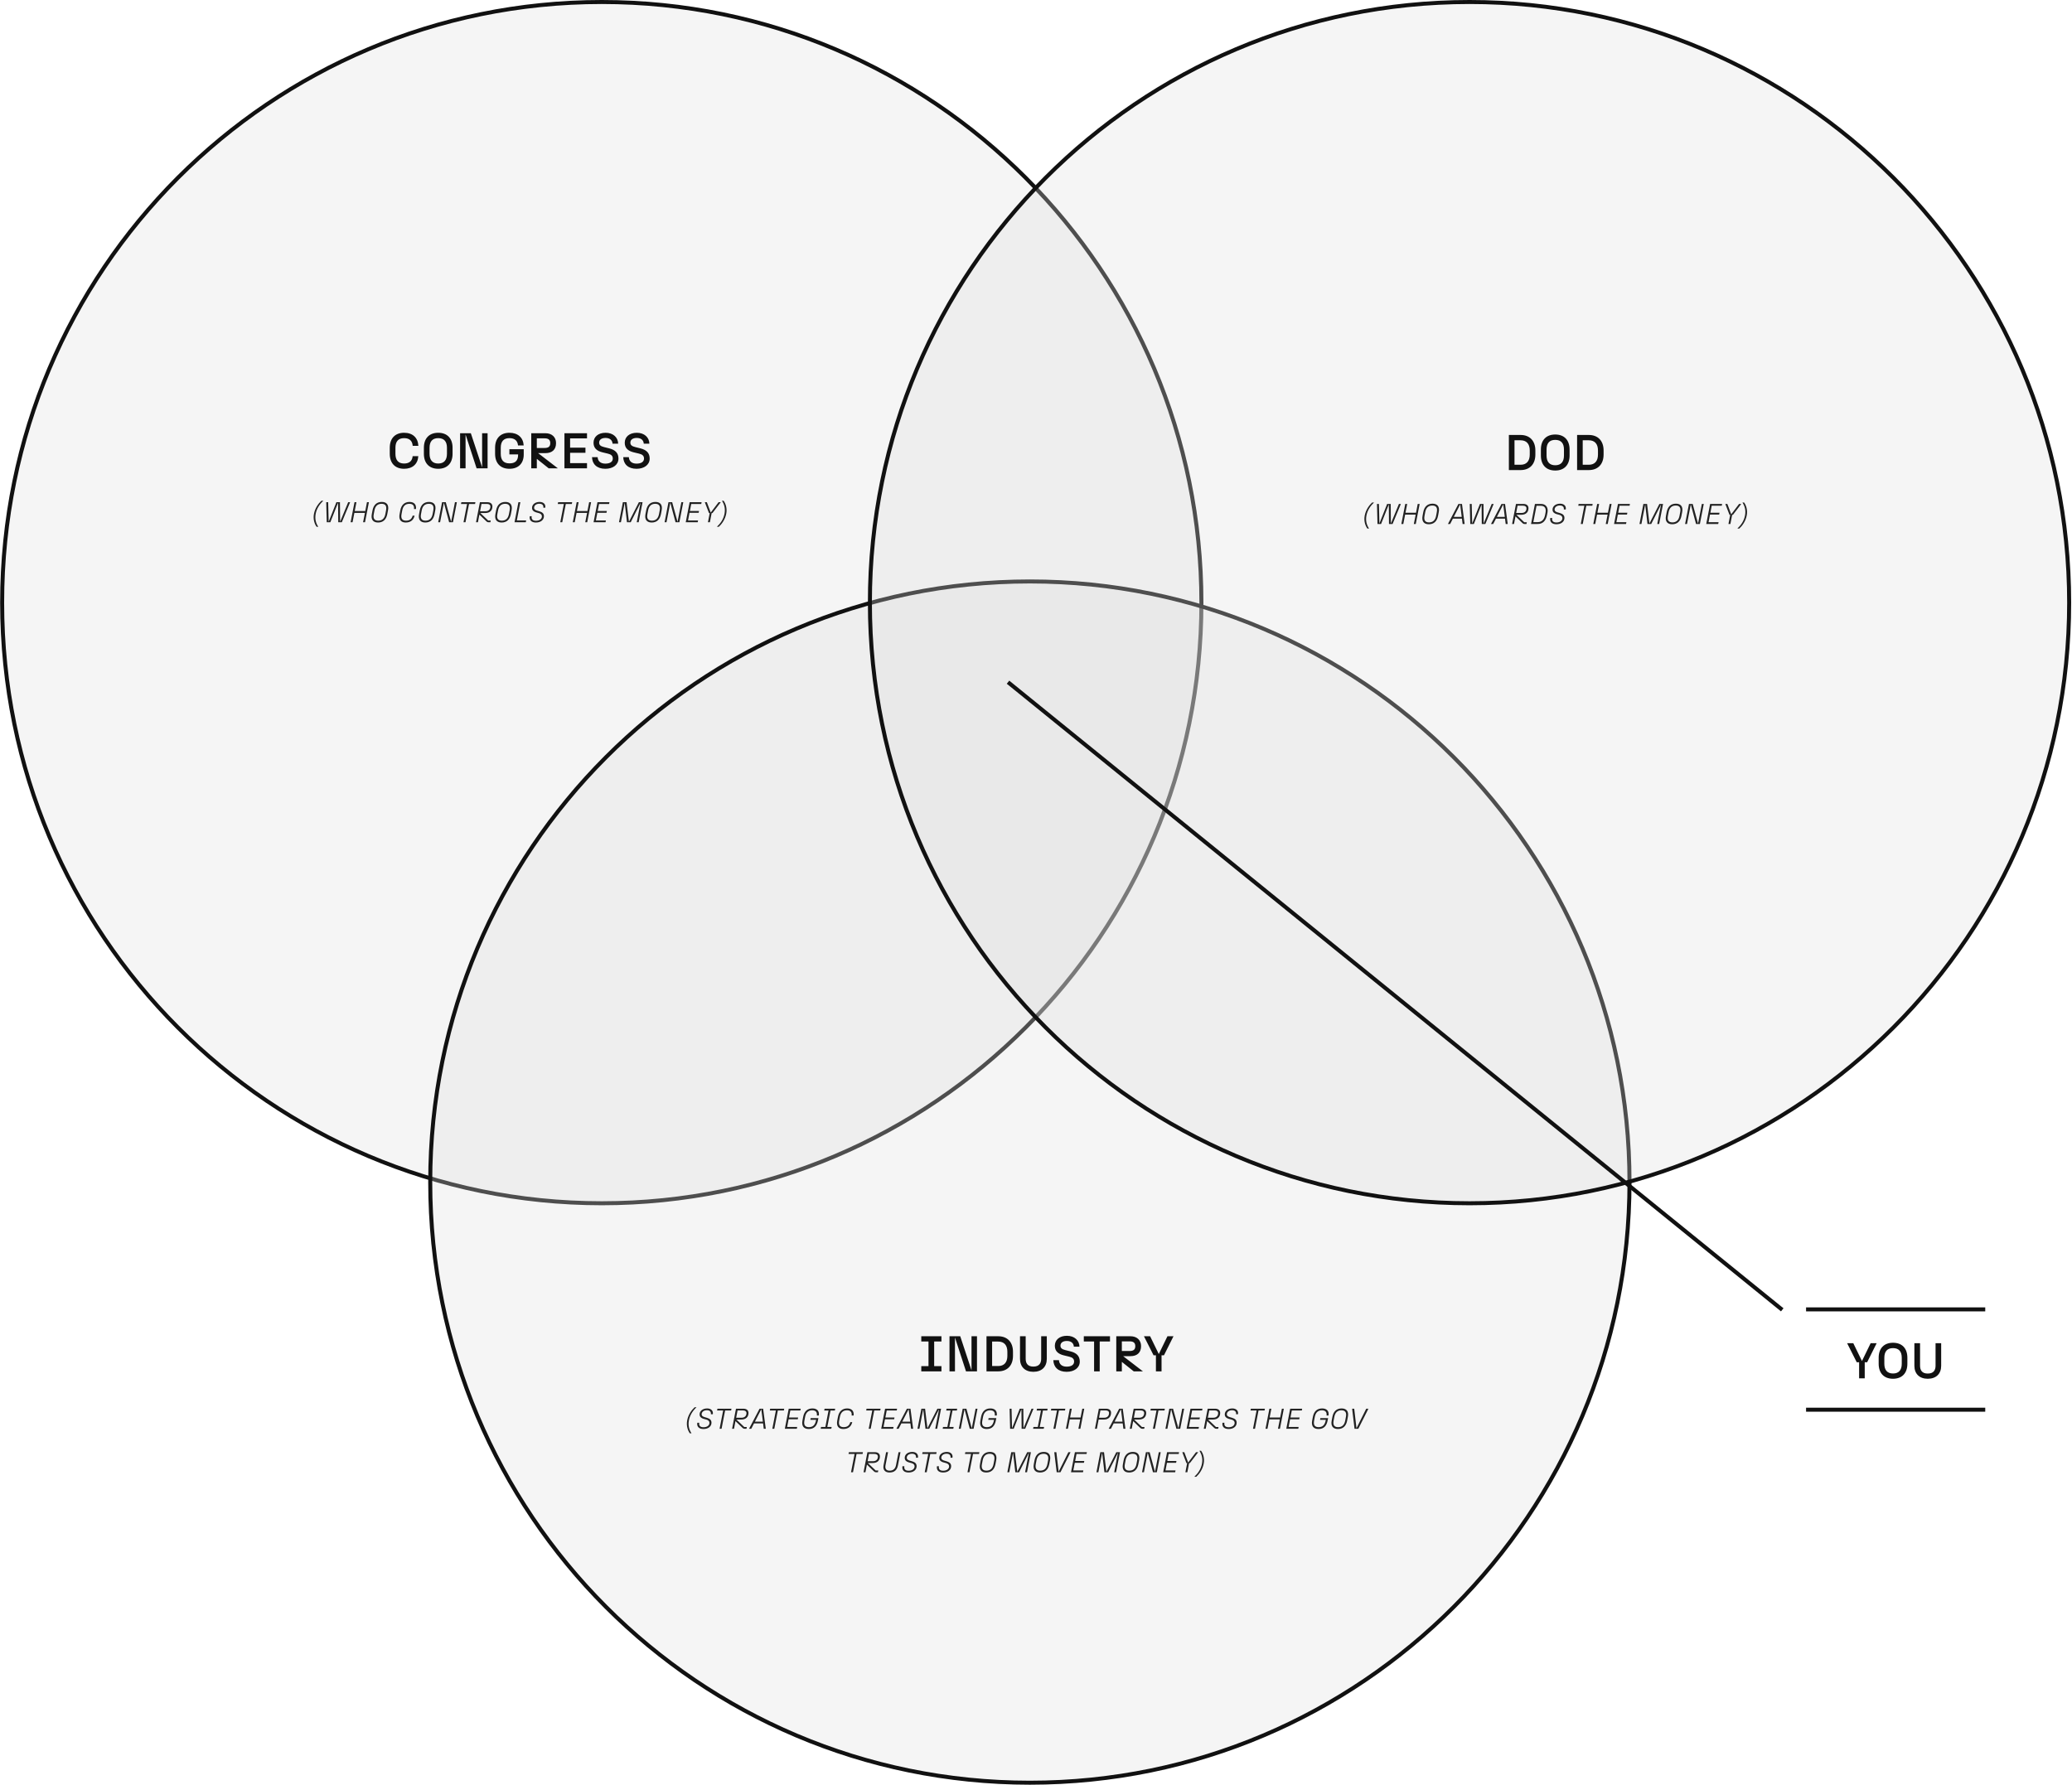 <svg width="1191" height="1026" viewBox="0 0 1191 1026" fill="none" xmlns="http://www.w3.org/2000/svg">
<path d="M345.906 1.15C536.263 1.15 690.582 155.742 690.582 346.443C690.582 537.145 536.263 691.735 345.906 691.735C155.549 691.735 1.231 537.145 1.23 346.443C1.23 155.742 155.549 1.15 345.906 1.15Z" fill="#DDDDDD" fill-opacity="0.3" stroke="#111111" stroke-width="2.301"/>
<path d="M591.973 334.264C782.33 334.264 936.649 488.855 936.649 679.557C936.649 870.258 782.33 1024.85 591.973 1024.85C401.616 1024.85 247.297 870.258 247.297 679.557C247.297 488.855 401.616 334.264 591.973 334.264Z" fill="#DDDDDD" fill-opacity="0.3" stroke="#111111" stroke-width="2.301"/>
<path d="M844.694 1.15C1035.05 1.15 1189.37 155.742 1189.37 346.443C1189.37 537.145 1035.05 691.735 844.694 691.735C654.337 691.735 500.019 537.145 500.019 346.443C500.019 155.742 654.337 1.15 844.694 1.15Z" fill="#DDDDDD" fill-opacity="0.3" stroke="#111111" stroke-width="2.301"/>
<path d="M529.557 788.368V785.369H533.709V771.181H529.557V768.182H541.149V771.181H536.968V785.369H541.149V788.368H529.557ZM545.777 788.368V768.182H551.948L558.436 787.791V768.182H561.58V788.368H555.264L548.92 768.903V788.368H545.777ZM573.736 785.311C577.196 785.311 579.042 783.206 579.042 779.429V777.122C579.042 773.344 577.196 771.239 573.736 771.239H570.275V785.311H573.736ZM567.045 788.368V768.182H573.736C579.099 768.182 582.271 771.614 582.271 777.122V779.429C582.271 784.937 579.099 788.368 573.736 788.368H567.045ZM593.979 788.628C589.249 788.628 586.308 785.802 586.308 781.159V768.182H589.566V781.101C589.566 783.668 590.662 785.629 593.979 785.629C597.352 785.629 598.477 783.668 598.477 781.101V768.182H601.707V781.159C601.707 785.802 598.794 788.628 593.979 788.628ZM613.107 788.628C608.205 788.628 605.581 785.888 605.465 781.937H608.695C608.811 784.158 610.281 785.657 613.107 785.657C615.962 785.657 617.404 784.504 617.404 782.745C617.404 781.13 616.424 780.351 614.578 779.919L611.464 779.169C608.32 778.39 606.331 776.804 606.331 773.661C606.331 770.316 608.955 767.922 613.28 767.922C617.606 767.922 620.432 770.604 620.49 774.18H617.26C617.173 772.363 615.876 770.893 613.252 770.893C610.829 770.893 609.56 772.017 609.56 773.575C609.56 775.045 610.512 775.68 612.358 776.141L615.472 776.92C618.933 777.814 620.663 779.659 620.663 782.745C620.663 786.35 617.491 788.628 613.107 788.628ZM628.89 788.368V771.181H622.979V768.182H638.032V771.181H632.12V788.368H628.89ZM641.644 788.368V768.182H649.776C653.525 768.182 655.89 770.431 655.89 773.863C655.89 777.525 653.727 779.63 649.776 779.63H645.595L656.957 788.368H651.679L644.845 782.918V788.368H641.644ZM644.845 776.66H649.343C651.362 776.66 652.573 775.968 652.573 773.892C652.573 771.844 651.362 771.123 649.343 771.123H644.845V776.66ZM664.435 788.368V779.14H663.08L657.543 768.182H661.09L666.079 778.419L671.067 768.182H674.528L669.049 779.14H667.665V788.368H664.435Z" fill="#111111"/>
<path d="M874.004 267.181C877.465 267.181 879.311 265.075 879.311 261.298V258.991C879.311 255.213 877.465 253.108 874.004 253.108H870.544V267.181H874.004ZM867.314 270.237V250.051H874.004C879.368 250.051 882.54 253.483 882.54 258.991V261.298C882.54 266.806 879.368 270.237 874.004 270.237H867.314ZM893.959 270.497C888.884 270.497 885.712 267.382 885.712 261.874V258.414C885.712 252.906 888.884 249.792 893.959 249.792C899.034 249.792 902.207 252.906 902.207 258.414V261.874C902.207 267.382 899.034 270.497 893.959 270.497ZM888.97 261.874C888.97 265.393 890.585 267.469 893.959 267.469C897.362 267.469 898.977 265.393 898.977 261.874V258.414C898.977 254.867 897.362 252.877 893.959 252.877C890.585 252.877 888.97 254.867 888.97 258.414V261.874ZM913.219 267.181C916.679 267.181 918.525 265.075 918.525 261.298V258.991C918.525 255.213 916.679 253.108 913.219 253.108H909.758V267.181H913.219ZM906.528 270.237V250.051H913.219C918.582 250.051 921.755 253.483 921.755 258.991V261.298C921.755 266.806 918.582 270.237 913.219 270.237H906.528Z" fill="#111111"/>
<path d="M784.453 296.36C785.096 293.031 787.04 290.411 788.721 288.878H789.825C787.633 290.922 786.035 293.328 785.442 296.36C784.848 299.458 785.639 301.88 786.925 303.841H785.969C784.881 302.374 783.81 299.639 784.453 296.36ZM798.4 301.237L798.301 289.999L793.852 301.237H791.792L791.495 289.702H792.616L792.896 300.941L797.345 289.702H799.389L799.487 300.941L804.118 289.702H805.238L800.46 301.237H798.4ZM812.674 301.237L813.729 295.849H807.681L806.627 301.237H805.506L807.747 289.702H808.868L807.879 294.778H813.927L814.915 289.702H816.036L813.795 301.237H812.674ZM821.274 301.386C818.505 301.386 817.088 299.705 817.698 296.557L818.11 294.382C818.719 291.235 820.532 289.554 823.432 289.554C826.217 289.554 827.618 291.235 827.008 294.382L826.596 296.557C825.986 299.705 824.174 301.386 821.274 301.386ZM818.818 296.557C818.357 298.947 819.098 300.315 821.405 300.315C823.729 300.315 825.014 298.947 825.476 296.557L825.887 294.382C826.349 291.993 825.607 290.625 823.3 290.625C820.993 290.625 819.692 291.993 819.23 294.382L818.818 296.557ZM840.722 301.237L840.326 298.156H835.136L833.554 301.237H832.268L838.316 289.702H840.359L841.892 301.237H840.722ZM835.646 297.151H840.211L839.305 289.999L835.646 297.151ZM851.733 301.237L851.634 289.999L847.185 301.237H845.125L844.828 289.702H845.949L846.229 300.941L850.678 289.702H852.722L852.82 300.941L857.451 289.702H858.571L853.793 301.237H851.733ZM865.479 301.237L865.084 298.156H859.893L858.311 301.237H857.026L863.073 289.702H865.117L866.649 301.237H865.479ZM860.404 297.151H864.968L864.062 289.999L860.404 297.151ZM869.158 301.237L871.399 289.702H875.667C877.529 289.702 878.584 290.675 878.584 292.174C878.584 294.349 877.183 295.931 874.481 295.931H871.646L876.162 300.232H877.628L877.43 301.237H876.343C875.766 301.237 875.42 301.023 875.09 300.677L871.103 296.838L870.262 301.237H869.158ZM871.498 294.893H874.613C876.31 294.893 877.414 293.921 877.414 292.224C877.414 291.251 876.672 290.708 875.436 290.708H872.306L871.498 294.893ZM883.83 300.166C886.467 300.166 887.637 298.403 888.098 296.129L888.362 294.811C888.807 292.504 888.18 290.773 885.659 290.773H883.204L881.375 300.166H883.83ZM880.056 301.237L882.298 289.702H885.84C888.609 289.702 890.092 291.779 889.482 294.811L889.219 296.129C888.592 299.26 886.862 301.336 883.632 301.237H880.056ZM894.639 301.386C891.97 301.386 890.717 299.919 891.096 297.777H892.217C891.97 299.293 892.579 300.364 894.688 300.364C896.748 300.364 898.083 299.293 898.083 297.843C898.083 296.969 897.506 296.327 896.435 296.014L894.705 295.536C893.403 295.157 892.414 294.415 892.414 292.965C892.414 291.004 894.211 289.554 896.765 289.554C899.055 289.554 900.374 290.955 900.011 292.883H898.89C899.105 291.548 898.347 290.592 896.6 290.592C894.82 290.592 893.584 291.564 893.584 292.965C893.584 293.74 894.211 294.217 895.199 294.514L896.831 295.008C898.396 295.486 899.253 296.31 899.253 297.76C899.253 299.771 897.539 301.386 894.639 301.386ZM908.64 301.237L910.683 290.741H907.19L907.404 289.702H915.479L915.281 290.741H911.82L909.777 301.237H908.64ZM922.997 301.237L924.052 295.849H918.004L916.949 301.237H915.829L918.07 289.702H919.191L918.202 294.778H924.249L925.238 289.702H926.359L924.118 301.237H922.997ZM927.773 301.237L930.014 289.702H936.902L936.705 290.741H930.937L930.163 294.761H935.419L935.205 295.799H929.948L929.108 300.199H934.875L934.661 301.237H927.773ZM946.974 301.237L945.672 289.999L943.497 301.237H942.393L944.634 289.702H946.743L948.111 300.941L953.829 289.702H955.938L953.697 301.237H952.593L954.785 289.999L949.132 301.237H946.974ZM961.185 301.386C958.417 301.386 957 299.705 957.61 296.557L958.022 294.382C958.631 291.235 960.444 289.554 963.344 289.554C966.129 289.554 967.53 291.235 966.92 294.382L966.508 296.557C965.898 299.705 964.086 301.386 961.185 301.386ZM958.73 296.557C958.269 298.947 959.01 300.315 961.317 300.315C963.641 300.315 964.926 298.947 965.387 296.557L965.799 294.382C966.261 291.993 965.519 290.625 963.212 290.625C960.905 290.625 959.603 291.993 959.142 294.382L958.73 296.557ZM968.599 301.237L970.84 289.702H972.965L976.047 300.99L978.239 289.702H979.343L977.102 301.237H974.893L971.878 289.999L969.703 301.237H968.599ZM980.752 301.237L982.993 289.702H989.881L989.683 290.741H983.916L983.142 294.761H988.398L988.184 295.799H982.927L982.087 300.199H987.854L987.64 301.237H980.752ZM993.52 301.237L994.542 295.964H994.114L991.724 289.702H992.894L995.119 295.668L999.634 289.702H1000.9L996.108 295.964H995.663L994.641 301.237H993.52ZM1004.03 296.36C1003.39 299.688 1001.45 302.308 999.764 303.841H998.66C1000.85 301.798 1002.45 299.392 1003.04 296.36C1003.64 293.262 1002.85 290.839 1001.56 288.878H1002.52C1003.6 290.345 1004.67 293.08 1004.03 296.36Z" fill="#222222"/>
<path d="M232.288 269.497C227.213 269.497 224.041 266.382 224.041 260.874V257.414C224.041 251.906 227.213 248.792 232.288 248.792C237.19 248.792 240.247 251.618 240.478 256.289H237.219C237.017 253.607 235.547 251.877 232.288 251.877C228.828 251.877 227.299 253.925 227.299 257.414V260.874C227.299 264.364 228.828 266.469 232.288 266.469C235.46 266.469 236.988 264.796 237.19 262.23H240.449C240.161 266.757 237.133 269.497 232.288 269.497ZM251.895 269.497C246.82 269.497 243.648 266.382 243.648 260.874V257.414C243.648 251.906 246.82 248.792 251.895 248.792C256.97 248.792 260.143 251.906 260.143 257.414V260.874C260.143 266.382 256.97 269.497 251.895 269.497ZM246.906 260.874C246.906 264.393 248.521 266.469 251.895 266.469C255.298 266.469 256.913 264.393 256.913 260.874V257.414C256.913 253.867 255.298 251.877 251.895 251.877C248.521 251.877 246.906 253.867 246.906 257.414V260.874ZM264.465 269.237V249.051H270.636L277.124 268.661V249.051H280.267V269.237H273.952L267.608 249.772V269.237H264.465ZM292.827 269.497C287.752 269.497 284.58 266.382 284.58 260.874V257.414C284.58 251.906 287.752 248.792 292.827 248.792C297.672 248.792 300.757 251.56 301.017 256.087H297.758C297.528 253.521 295.999 251.877 292.827 251.877C289.367 251.877 287.838 253.925 287.838 257.414V260.874C287.838 264.364 289.367 266.382 292.827 266.382C296.028 266.382 297.816 264.998 297.816 261.394V261.221H292.798V258.25H301.046V261.307C301.046 266.209 298.133 269.497 292.827 269.497ZM305.369 269.237V249.051H313.501C317.25 249.051 319.614 251.3 319.614 254.732C319.614 258.394 317.451 260.5 313.501 260.5H309.319L320.681 269.237H315.404L308.569 263.787V269.237H305.369ZM308.569 257.529H313.068C315.087 257.529 316.298 256.837 316.298 254.761C316.298 252.714 315.087 251.993 313.068 251.993H308.569V257.529ZM324.441 269.237V249.051H337.417V252.021H327.699V257.356H336.523V260.298H327.699V266.238H337.417V269.237H324.441ZM347.939 269.497C343.036 269.497 340.412 266.757 340.297 262.807H343.526C343.642 265.027 345.112 266.527 347.939 266.527C350.793 266.527 352.235 265.373 352.235 263.614C352.235 261.999 351.255 261.221 349.409 260.788L346.295 260.038C343.152 259.26 341.162 257.674 341.162 254.53C341.162 251.185 343.786 248.792 348.112 248.792C352.437 248.792 355.263 251.474 355.321 255.049H352.091C352.005 253.233 350.707 251.762 348.083 251.762C345.66 251.762 344.392 252.887 344.392 254.444C344.392 255.914 345.343 256.549 347.189 257.01L350.303 257.789C353.764 258.683 355.494 260.528 355.494 263.614C355.494 267.219 352.322 269.497 347.939 269.497ZM365.884 269.497C360.982 269.497 358.358 266.757 358.242 262.807H361.472C361.587 265.027 363.058 266.527 365.884 266.527C368.739 266.527 370.181 265.373 370.181 263.614C370.181 261.999 369.2 261.221 367.355 260.788L364.24 260.038C361.097 259.26 359.107 257.674 359.107 254.53C359.107 251.185 361.732 248.792 366.057 248.792C370.383 248.792 373.209 251.474 373.266 255.049H370.037C369.95 253.233 368.653 251.762 366.028 251.762C363.606 251.762 362.337 252.887 362.337 254.444C362.337 255.914 363.289 256.549 365.134 257.01L368.249 257.789C371.709 258.683 373.44 260.528 373.44 263.614C373.44 267.219 370.267 269.497 365.884 269.497Z" fill="#111111"/>
<path d="M180.474 295.36C181.117 292.031 183.061 289.411 184.742 287.878H185.846C183.655 289.922 182.056 292.328 181.463 295.36C180.87 298.458 181.661 300.88 182.946 302.841H181.99C180.903 301.374 179.832 298.639 180.474 295.36ZM194.421 300.237L194.322 288.999L189.873 300.237H187.813L187.517 288.702H188.637L188.917 299.941L193.367 288.702H195.41L195.509 299.941L200.139 288.702H201.26L196.481 300.237H194.421ZM208.696 300.237L209.75 294.849H203.703L202.648 300.237H201.528L203.769 288.702H204.889L203.9 293.778H209.948L210.937 288.702H212.057L209.816 300.237H208.696ZM217.295 300.386C214.527 300.386 213.109 298.705 213.719 295.557L214.131 293.382C214.741 290.235 216.553 288.554 219.454 288.554C222.238 288.554 223.639 290.235 223.029 293.382L222.617 295.557C222.008 298.705 220.195 300.386 217.295 300.386ZM214.84 295.557C214.378 297.947 215.12 299.315 217.427 299.315C219.75 299.315 221.036 297.947 221.497 295.557L221.909 293.382C222.37 290.993 221.629 289.625 219.322 289.625C217.015 289.625 215.713 290.993 215.252 293.382L214.84 295.557ZM233.217 300.386C230.465 300.386 229.081 298.705 229.69 295.557L230.102 293.382C230.696 290.268 232.558 288.554 235.408 288.554C238.094 288.554 239.396 290.12 239.1 292.624H237.963C238.21 290.779 237.402 289.625 235.293 289.625C232.838 289.625 231.668 291.108 231.223 293.382L230.811 295.557C230.349 297.947 231.091 299.315 233.398 299.315C235.606 299.315 236.71 298.21 237.188 296.447H238.325C237.732 298.952 235.985 300.386 233.217 300.386ZM244.454 300.386C241.686 300.386 240.269 298.705 240.878 295.557L241.29 293.382C241.9 290.235 243.713 288.554 246.613 288.554C249.398 288.554 250.798 290.235 250.189 293.382L249.777 295.557C249.167 298.705 247.354 300.386 244.454 300.386ZM241.999 295.557C241.537 297.947 242.279 299.315 244.586 299.315C246.909 299.315 248.195 297.947 248.656 295.557L249.068 293.382C249.53 290.993 248.788 289.625 246.481 289.625C244.174 289.625 242.872 290.993 242.411 293.382L241.999 295.557ZM251.867 300.237L254.108 288.702H256.234L259.316 299.99L261.507 288.702H262.611L260.37 300.237H258.162L255.147 288.999L252.971 300.237H251.867ZM266.427 300.237L268.47 289.741H264.977L265.191 288.702H273.265L273.068 289.741H269.607L267.564 300.237H266.427ZM273.616 300.237L275.857 288.702H280.125C281.987 288.702 283.041 289.675 283.041 291.174C283.041 293.349 281.641 294.931 278.938 294.931H276.104L280.619 299.232H282.086L281.888 300.237H280.8C280.224 300.237 279.878 300.023 279.548 299.677L275.56 295.838L274.72 300.237H273.616ZM275.956 293.893H279.07C280.767 293.893 281.871 292.921 281.871 291.224C281.871 290.251 281.13 289.708 279.894 289.708H276.763L275.956 293.893ZM288.337 300.386C285.569 300.386 284.152 298.705 284.761 295.557L285.173 293.382C285.783 290.235 287.596 288.554 290.496 288.554C293.281 288.554 294.681 290.235 294.072 293.382L293.66 295.557C293.05 298.705 291.237 300.386 288.337 300.386ZM285.882 295.557C285.42 297.947 286.162 299.315 288.469 299.315C290.792 299.315 292.078 297.947 292.539 295.557L292.951 293.382C293.412 290.993 292.671 289.625 290.364 289.625C288.057 289.625 286.755 290.993 286.294 293.382L285.882 295.557ZM295.75 300.237L297.991 288.702H299.112L297.085 299.166H302.441L302.226 300.237H295.75ZM308.048 300.386C305.378 300.386 304.126 298.919 304.505 296.777H305.625C305.378 298.293 305.988 299.364 308.097 299.364C310.157 299.364 311.492 298.293 311.492 296.843C311.492 295.969 310.915 295.327 309.844 295.014L308.114 294.536C306.812 294.157 305.823 293.415 305.823 291.965C305.823 290.004 307.619 288.554 310.174 288.554C312.464 288.554 313.782 289.955 313.42 291.883H312.299C312.513 290.548 311.755 289.592 310.009 289.592C308.229 289.592 306.993 290.564 306.993 291.965C306.993 292.74 307.619 293.217 308.608 293.514L310.239 294.008C311.805 294.486 312.662 295.31 312.662 296.76C312.662 298.771 310.948 300.386 308.048 300.386ZM322.049 300.237L324.092 289.741H320.599L320.813 288.702H328.887L328.69 289.741H325.229L323.186 300.237H322.049ZM336.406 300.237L337.46 294.849H331.413L330.358 300.237H329.238L331.479 288.702H332.599L331.611 293.778H337.658L338.647 288.702H339.767L337.526 300.237H336.406ZM341.182 300.237L343.423 288.702H350.311L350.113 289.741H344.346L343.571 293.761H348.828L348.614 294.799H343.357L342.517 299.199H348.284L348.07 300.237H341.182ZM360.382 300.237L359.081 288.999L356.906 300.237H355.801L358.043 288.702H360.152L361.519 299.941L367.238 288.702H369.347L367.106 300.237H366.002L368.193 288.999L362.541 300.237H360.382ZM374.594 300.386C371.826 300.386 370.409 298.705 371.018 295.557L371.43 293.382C372.04 290.235 373.853 288.554 376.753 288.554C379.538 288.554 380.938 290.235 380.329 293.382L379.917 295.557C379.307 298.705 377.494 300.386 374.594 300.386ZM372.139 295.557C371.677 297.947 372.419 299.315 374.726 299.315C377.049 299.315 378.335 297.947 378.796 295.557L379.208 293.382C379.67 290.993 378.928 289.625 376.621 289.625C374.314 289.625 373.012 290.993 372.551 293.382L372.139 295.557ZM382.007 300.237L384.248 288.702H386.374L389.456 299.99L391.647 288.702H392.751L390.51 300.237H388.302L385.287 288.999L383.111 300.237H382.007ZM394.161 300.237L396.402 288.702H403.29L403.092 289.741H397.325L396.55 293.761H401.807L401.593 294.799H396.336L395.496 299.199H401.263L401.049 300.237H394.161ZM406.929 300.237L407.951 294.964H407.522L405.133 288.702H406.303L408.528 294.668L413.043 288.702H414.312L409.516 294.964H409.071L408.05 300.237H406.929ZM417.441 295.36C416.798 298.688 414.854 301.308 413.173 302.841H412.069C414.261 300.798 415.859 298.392 416.452 295.36C417.045 292.262 416.254 289.839 414.969 287.878H415.925C417.012 289.345 418.084 292.08 417.441 295.36Z" fill="#222222"/>
<path d="M395.008 816.491C395.65 813.162 397.595 810.542 399.276 809.009H400.38C398.188 811.053 396.59 813.458 395.996 816.491C395.403 819.588 396.194 822.011 397.479 823.972H396.524C395.436 822.505 394.365 819.77 395.008 816.491ZM404.357 821.516C401.688 821.516 400.435 820.05 400.814 817.908H401.935C401.688 819.424 402.297 820.495 404.406 820.495C406.466 820.495 407.801 819.424 407.801 817.974C407.801 817.1 407.224 816.458 406.153 816.144L404.423 815.667C403.121 815.288 402.132 814.546 402.132 813.096C402.132 811.135 403.929 809.685 406.483 809.685C408.773 809.685 410.092 811.086 409.729 813.014H408.609C408.823 811.679 408.065 810.723 406.318 810.723C404.538 810.723 403.302 811.695 403.302 813.096C403.302 813.87 403.929 814.348 404.917 814.645L406.549 815.139C408.114 815.617 408.971 816.441 408.971 817.891C408.971 819.902 407.257 821.516 404.357 821.516ZM413.623 821.368L415.666 810.871H412.173L412.387 809.833H420.462L420.264 810.871H416.803L414.76 821.368H413.623ZM420.812 821.368L423.053 809.833H427.321C429.183 809.833 430.238 810.805 430.238 812.305C430.238 814.48 428.837 816.062 426.135 816.062H423.3L427.815 820.363H429.282L429.084 821.368H427.997C427.42 821.368 427.074 821.154 426.744 820.808L422.756 816.968L421.916 821.368H420.812ZM423.152 815.024H426.266C427.964 815.024 429.068 814.052 429.068 812.354C429.068 811.382 428.326 810.838 427.09 810.838H423.959L423.152 815.024ZM439.01 821.368L438.615 818.287H433.424L431.842 821.368H430.557L436.604 809.833H438.648L440.18 821.368H439.01ZM433.935 817.282H438.499L437.593 810.13L433.935 817.282ZM443.936 821.368L445.98 810.871H442.486L442.7 809.833H450.775L450.577 810.871H447.117L445.073 821.368H443.936ZM451.125 821.368L453.366 809.833H460.254L460.057 810.871H454.289L453.515 814.892H458.771L458.557 815.93H453.3L452.46 820.33H458.228L458.013 821.368H451.125ZM464.899 821.516C462.064 821.516 460.647 819.836 461.257 816.688L461.669 814.513C462.279 811.366 464.091 809.685 467.008 809.685C469.694 809.685 471.045 811.217 470.666 813.755H469.529C469.776 811.91 468.969 810.756 466.86 810.756C464.553 810.756 463.251 812.124 462.789 814.513L462.378 816.688C461.916 819.078 462.658 820.445 464.965 820.445C466.991 820.445 468.475 819.457 469.018 816.655L469.101 816.243H465.789L465.986 815.238H470.419L470.155 816.589C469.546 819.803 467.898 821.516 464.899 821.516ZM471.736 821.368L471.933 820.314H474.422L476.251 810.888H473.762L473.977 809.833H480.074L479.876 810.888H477.388L475.542 820.314H478.047L477.833 821.368H471.736ZM484.778 821.516C482.026 821.516 480.642 819.836 481.251 816.688L481.663 814.513C482.256 811.399 484.119 809.685 486.969 809.685C489.655 809.685 490.957 811.25 490.66 813.755H489.523C489.771 811.91 488.963 810.756 486.854 810.756C484.399 810.756 483.229 812.239 482.784 814.513L482.372 816.688C481.91 819.078 482.652 820.445 484.959 820.445C487.167 820.445 488.271 819.341 488.749 817.578H489.886C489.293 820.083 487.546 821.516 484.778 821.516ZM499.333 821.368L501.376 810.871H497.883L498.097 809.833H506.171L505.974 810.871H502.513L500.47 821.368H499.333ZM506.522 821.368L508.763 809.833H515.651L515.453 810.871H509.686L508.911 814.892H514.168L513.954 815.93H508.697L507.857 820.33H513.624L513.41 821.368H506.522ZM523.706 821.368L523.311 818.287H518.12L516.538 821.368H515.253L521.301 809.833H523.344L524.876 821.368H523.706ZM518.631 817.282H523.196L522.289 810.13L518.631 817.282ZM531.966 821.368L530.664 810.13L528.489 821.368H527.385L529.626 809.833H531.736L533.103 821.072L538.821 809.833H540.931L538.689 821.368H537.585L539.777 810.13L534.125 821.368H531.966ZM541.861 821.368L542.058 820.314H544.547L546.376 810.888H543.887L544.102 809.833H550.199L550.001 810.888H547.513L545.667 820.314H548.172L547.958 821.368H541.861ZM551.129 821.368L553.37 809.833H555.496L558.577 821.121L560.769 809.833H561.873L559.632 821.368H557.424L554.408 810.13L552.233 821.368H551.129ZM567.171 821.516C564.337 821.516 562.92 819.836 563.53 816.688L563.942 814.513C564.551 811.366 566.364 809.685 569.281 809.685C571.967 809.685 573.318 811.217 572.939 813.755H571.802C572.049 811.91 571.242 810.756 569.132 810.756C566.825 810.756 565.524 812.124 565.062 814.513L564.65 816.688C564.189 819.078 564.93 820.445 567.237 820.445C569.264 820.445 570.747 819.457 571.291 816.655L571.373 816.243H568.061L568.259 815.238H572.692L572.428 816.589C571.818 819.803 570.171 821.516 567.171 821.516ZM587.23 821.368L587.131 810.13L582.682 821.368H580.622L580.325 809.833H581.446L581.726 821.072L586.175 809.833H588.218L588.317 821.072L592.948 809.833H594.068L589.29 821.368H587.23ZM593.842 821.368L594.039 820.314H596.528L598.357 810.888H595.869L596.083 809.833H602.18L601.982 810.888H599.494L597.648 820.314H600.153L599.939 821.368H593.842ZM605.516 821.368L607.559 810.871H604.066L604.28 809.833H612.355L612.157 810.871H608.696L606.653 821.368H605.516ZM619.873 821.368L620.928 815.98H614.88L613.826 821.368H612.705L614.946 809.833H616.067L615.078 814.909H621.126L622.114 809.833H623.235L620.994 821.368H619.873ZM629.384 821.368L631.625 809.833H635.729C637.574 809.833 638.645 810.69 638.645 812.173C638.645 814.48 637.162 816.062 634.657 816.062H631.51L630.488 821.368H629.384ZM631.724 815.024H634.657C636.421 815.024 637.475 814.035 637.475 812.338C637.475 811.267 636.701 810.838 635.481 810.838H632.532L631.724 815.024ZM645.732 821.368L645.337 818.287H640.146L638.564 821.368H637.279L643.326 809.833H645.37L646.902 821.368H645.732ZM640.657 817.282H645.221L644.315 810.13L640.657 817.282ZM649.411 821.368L651.652 809.833H655.92C657.782 809.833 658.837 810.805 658.837 812.305C658.837 814.48 657.436 816.062 654.733 816.062H651.899L656.414 820.363H657.881L657.683 821.368H656.595C656.019 821.368 655.673 821.154 655.343 820.808L651.355 816.968L650.515 821.368H649.411ZM651.751 815.024H654.865C656.562 815.024 657.667 814.052 657.667 812.354C657.667 811.382 656.925 810.838 655.689 810.838H652.558L651.751 815.024ZM662.715 821.368L664.758 810.871H661.265L661.479 809.833H669.554L669.356 810.871H665.895L663.852 821.368H662.715ZM669.904 821.368L672.145 809.833H674.271L677.352 821.121L679.544 809.833H680.648L678.407 821.368H676.199L673.183 810.13L671.008 821.368H669.904ZM682.058 821.368L684.299 809.833H691.187L690.989 810.871H685.221L684.447 814.892H689.704L689.489 815.93H684.233L683.392 820.33H689.16L688.946 821.368H682.058ZM691.942 821.368L694.183 809.833H698.451C700.313 809.833 701.368 810.805 701.368 812.305C701.368 814.48 699.967 816.062 697.265 816.062H694.43L698.945 820.363H700.412L700.214 821.368H699.127C698.55 821.368 698.204 821.154 697.874 820.808L693.886 816.968L693.046 821.368H691.942ZM694.282 815.024H697.396C699.094 815.024 700.198 814.052 700.198 812.354C700.198 811.382 699.456 810.838 698.22 810.838H695.089L694.282 815.024ZM706.235 821.516C703.565 821.516 702.313 820.05 702.692 817.908H703.813C703.565 819.424 704.175 820.495 706.284 820.495C708.344 820.495 709.679 819.424 709.679 817.974C709.679 817.1 709.102 816.458 708.031 816.144L706.301 815.667C704.999 815.288 704.01 814.546 704.01 813.096C704.01 811.135 705.807 809.685 708.361 809.685C710.651 809.685 711.969 811.086 711.607 813.014H710.486C710.701 811.679 709.943 810.723 708.196 810.723C706.416 810.723 705.18 811.695 705.18 813.096C705.18 813.87 705.807 814.348 706.795 814.645L708.427 815.139C709.992 815.617 710.849 816.441 710.849 817.891C710.849 819.902 709.135 821.516 706.235 821.516ZM720.236 821.368L722.279 810.871H718.786L719 809.833H727.074L726.877 810.871H723.416L721.373 821.368H720.236ZM734.593 821.368L735.648 815.98H729.6L728.545 821.368H727.425L729.666 809.833H730.786L729.798 814.909H735.845L736.834 809.833H737.955L735.713 821.368H734.593ZM739.369 821.368L741.61 809.833H748.498L748.3 810.871H742.533L741.759 814.892H747.015L746.801 815.93H741.544L740.704 820.33H746.471L746.257 821.368H739.369ZM757.878 821.516C755.043 821.516 753.626 819.836 754.236 816.688L754.648 814.513C755.258 811.366 757.07 809.685 759.987 809.685C762.673 809.685 764.024 811.217 763.645 813.755H762.508C762.755 811.91 761.948 810.756 759.839 810.756C757.532 810.756 756.23 812.124 755.768 814.513L755.356 816.688C754.895 819.078 755.637 820.445 757.943 820.445C759.97 820.445 761.453 819.457 761.997 816.655L762.08 816.243H758.767L758.965 815.238H763.398L763.134 816.589C762.525 819.803 760.877 821.516 757.878 821.516ZM769.032 821.516C766.263 821.516 764.846 819.836 765.456 816.688L765.868 814.513C766.478 811.366 768.29 809.685 771.191 809.685C773.975 809.685 775.376 811.366 774.766 814.513L774.354 816.688C773.745 819.836 771.932 821.516 769.032 821.516ZM766.577 816.688C766.115 819.078 766.857 820.445 769.164 820.445C771.487 820.445 772.772 819.078 773.234 816.688L773.646 814.513C774.107 812.124 773.366 810.756 771.059 810.756C768.752 810.756 767.45 812.124 766.988 814.513L766.577 816.688ZM778.595 821.368L777.211 809.833H778.414L779.716 821.072L785.318 809.833H786.571L780.77 821.368H778.595ZM489.175 846.368L491.218 835.871H487.725L487.939 834.833H496.013L495.816 835.871H492.355L490.312 846.368H489.175ZM496.364 846.368L498.605 834.833H502.873C504.735 834.833 505.79 835.805 505.79 837.305C505.79 839.48 504.389 841.062 501.686 841.062H498.852L503.367 845.363H504.834L504.636 846.368H503.548C502.972 846.368 502.626 846.154 502.296 845.808L498.308 841.968L497.468 846.368H496.364ZM498.704 840.024H501.818C503.516 840.024 504.62 839.052 504.62 837.354C504.62 836.382 503.878 835.838 502.642 835.838H499.511L498.704 840.024ZM511.266 846.516C508.795 846.516 507.361 845 507.872 842.347L509.338 834.833H510.459L509.009 842.314C508.63 844.259 509.322 845.462 511.382 845.462C513.491 845.462 514.645 844.259 515.024 842.314L516.49 834.833H517.611L516.161 842.347C515.633 844.967 514.249 846.516 511.266 846.516ZM522.263 846.516C519.594 846.516 518.341 845.05 518.72 842.908H519.841C519.594 844.424 520.203 845.495 522.313 845.495C524.372 845.495 525.707 844.424 525.707 842.974C525.707 842.1 525.13 841.458 524.059 841.144L522.329 840.667C521.027 840.288 520.039 839.546 520.039 838.096C520.039 836.135 521.835 834.685 524.389 834.685C526.679 834.685 527.998 836.086 527.635 838.014H526.515C526.729 836.679 525.971 835.723 524.224 835.723C522.444 835.723 521.208 836.695 521.208 838.096C521.208 838.87 521.835 839.348 522.823 839.645L524.455 840.139C526.02 840.617 526.877 841.441 526.877 842.891C526.877 844.902 525.163 846.516 522.263 846.516ZM531.529 846.368L533.572 835.871H530.079L530.293 834.833H538.368L538.17 835.871H534.709L532.666 846.368H531.529ZM542.113 846.516C539.443 846.516 538.191 845.05 538.57 842.908H539.69C539.443 844.424 540.053 845.495 542.162 845.495C544.222 845.495 545.557 844.424 545.557 842.974C545.557 842.1 544.98 841.458 543.909 841.144L542.179 840.667C540.877 840.288 539.888 839.546 539.888 838.096C539.888 836.135 541.684 834.685 544.238 834.685C546.529 834.685 547.847 836.086 547.485 838.014H546.364C546.578 836.679 545.82 835.723 544.074 835.723C542.294 835.723 541.058 836.695 541.058 838.096C541.058 838.87 541.684 839.348 542.673 839.645L544.304 840.139C545.87 840.617 546.727 841.441 546.727 842.891C546.727 844.902 545.013 846.516 542.113 846.516ZM556.113 846.368L558.157 835.871H554.663L554.878 834.833H562.952L562.754 835.871H559.294L557.251 846.368H556.113ZM566.884 846.516C564.116 846.516 562.699 844.836 563.308 841.688L563.72 839.513C564.33 836.366 566.143 834.685 569.043 834.685C571.828 834.685 573.228 836.366 572.619 839.513L572.207 841.688C571.597 844.836 569.784 846.516 566.884 846.516ZM564.429 841.688C563.967 844.078 564.709 845.445 567.016 845.445C569.339 845.445 570.625 844.078 571.086 841.688L571.498 839.513C571.959 837.124 571.218 835.756 568.911 835.756C566.604 835.756 565.302 837.124 564.841 839.513L564.429 841.688ZM583.613 846.368L582.312 835.13L580.136 846.368H579.032L581.273 834.833H583.383L584.75 846.072L590.468 834.833H592.578L590.337 846.368H589.233L591.424 835.13L585.772 846.368H583.613ZM597.825 846.516C595.057 846.516 593.639 844.836 594.249 841.688L594.661 839.513C595.271 836.366 597.083 834.685 599.984 834.685C602.769 834.685 604.169 836.366 603.56 839.513L603.148 841.688C602.538 844.836 600.725 846.516 597.825 846.516ZM595.37 841.688C594.908 844.078 595.65 845.445 597.957 845.445C600.28 845.445 601.566 844.078 602.027 841.688L602.439 839.513C602.9 837.124 602.159 835.756 599.852 835.756C597.545 835.756 596.243 837.124 595.782 839.513L595.37 841.688ZM607.388 846.368L606.004 834.833H607.207L608.509 846.072L614.111 834.833H615.364L609.563 846.368H607.388ZM615.622 846.368L617.863 834.833H624.751L624.553 835.871H618.785L618.011 839.892H623.268L623.053 840.93H617.797L616.956 845.33H622.724L622.51 846.368H615.622ZM634.822 846.368L633.52 835.13L631.345 846.368H630.241L632.482 834.833H634.591L635.959 846.072L641.677 834.833H643.786L641.545 846.368H640.441L642.633 835.13L636.981 846.368H634.822ZM649.034 846.516C646.265 846.516 644.848 844.836 645.458 841.688L645.87 839.513C646.48 836.366 648.292 834.685 651.192 834.685C653.977 834.685 655.378 836.366 654.768 839.513L654.356 841.688C653.747 844.836 651.934 846.516 649.034 846.516ZM646.578 841.688C646.117 844.078 646.859 845.445 649.166 845.445C651.489 845.445 652.774 844.078 653.236 841.688L653.648 839.513C654.109 837.124 653.368 835.756 651.061 835.756C648.754 835.756 647.452 837.124 646.99 839.513L646.578 841.688ZM656.447 846.368L658.688 834.833H660.814L663.895 846.121L666.087 834.833H667.191L664.95 846.368H662.742L659.726 835.13L657.551 846.368H656.447ZM668.601 846.368L670.842 834.833H677.73L677.532 835.871H671.764L670.99 839.892H676.247L676.032 840.93H670.776L669.935 845.33H675.703L675.489 846.368H668.601ZM681.369 846.368L682.39 841.095H681.962L679.573 834.833H680.743L682.967 840.798L687.482 834.833H688.751L683.956 841.095H683.511L682.489 846.368H681.369ZM691.881 841.491C691.238 844.819 689.293 847.439 687.613 848.972H686.509C688.7 846.928 690.299 844.523 690.892 841.491C691.485 838.393 690.694 835.97 689.409 834.009H690.364C691.452 835.476 692.523 838.211 691.881 841.491Z" fill="#222222"/>
<line x1="579.418" y1="392.183" x2="1024.45" y2="752.995" stroke="#111111" stroke-width="2.301"/>
<line x1="1038.14" y1="810.414" x2="1141.13" y2="810.414" stroke="#111111" stroke-width="2.301"/>
<line x1="1038.14" y1="752.739" x2="1141.13" y2="752.739" stroke="#111111" stroke-width="2.301"/>
<path d="M1068.63 792.368V783.14H1067.27L1061.74 772.182H1065.28L1070.27 782.419L1075.26 772.182H1078.72L1073.24 783.14H1071.86V792.368H1068.63ZM1088.12 792.628C1083.04 792.628 1079.87 789.513 1079.87 784.005V780.545C1079.87 775.037 1083.04 771.922 1088.12 771.922C1093.2 771.922 1096.37 775.037 1096.37 780.545V784.005C1096.37 789.513 1093.2 792.628 1088.12 792.628ZM1083.13 784.005C1083.13 787.523 1084.75 789.6 1088.12 789.6C1091.52 789.6 1093.14 787.523 1093.14 784.005V780.545C1093.14 776.998 1091.52 775.008 1088.12 775.008C1084.75 775.008 1083.13 776.998 1083.13 780.545V784.005ZM1108.07 792.628C1103.34 792.628 1100.4 789.802 1100.4 785.159V772.182H1103.66V785.101C1103.66 787.668 1104.76 789.629 1108.07 789.629C1111.45 789.629 1112.57 787.668 1112.57 785.101V772.182H1115.8V785.159C1115.8 789.802 1112.89 792.628 1108.07 792.628Z" fill="#111111"/>
</svg>
